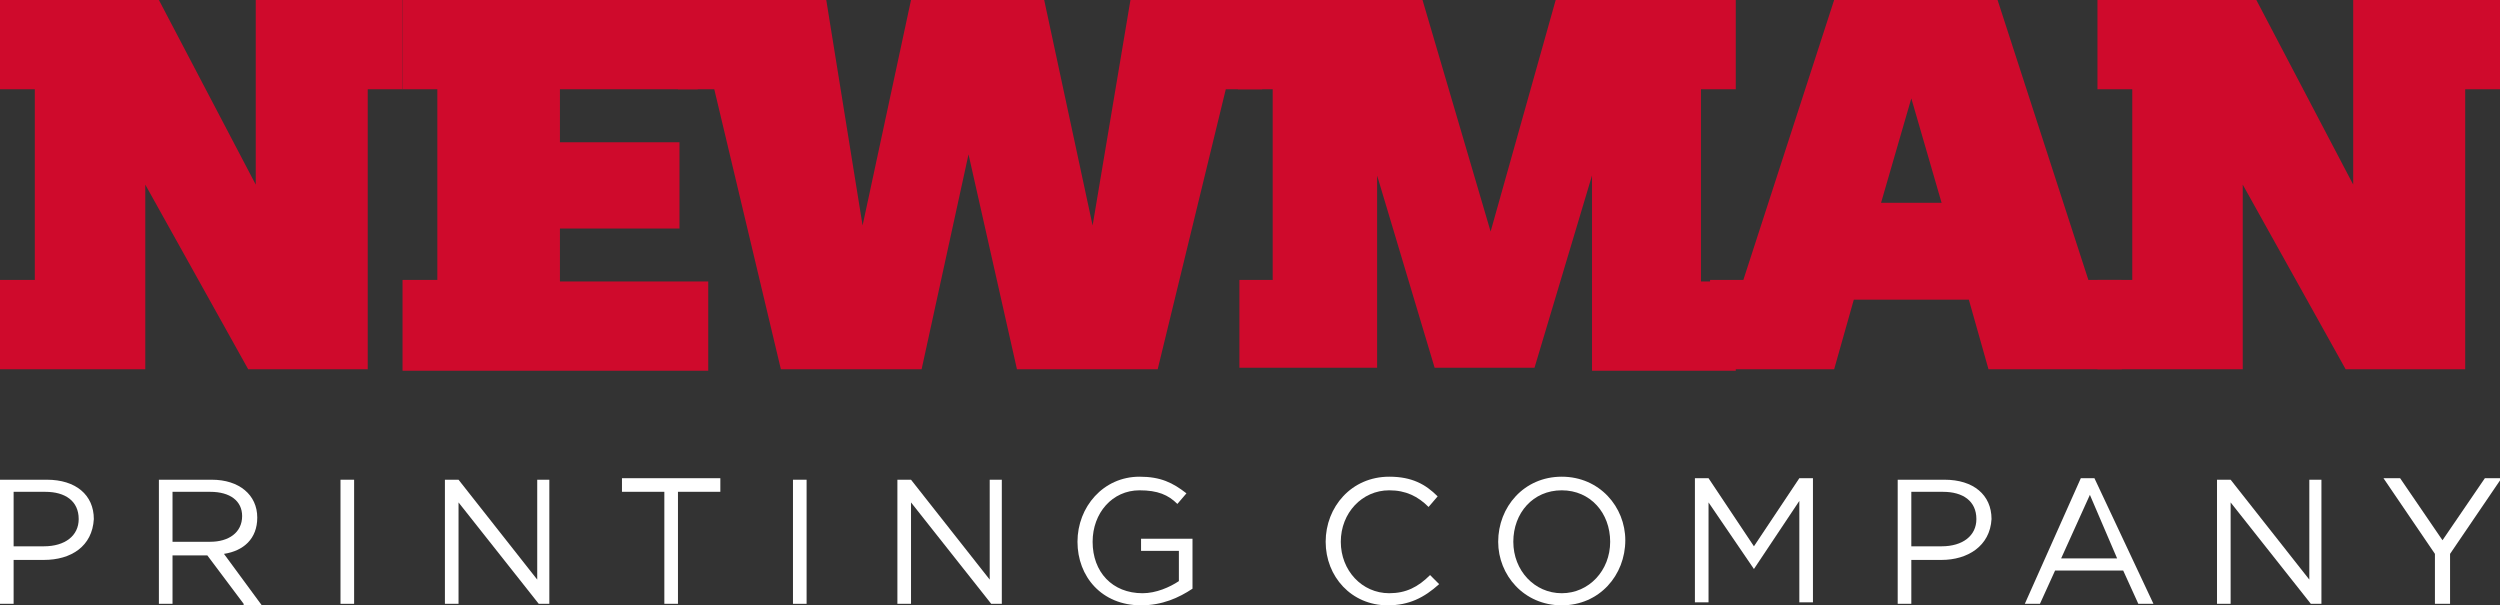 <?xml version="1.0" encoding="utf-8"?>
<!-- Generator: Adobe Illustrator 19.2.1, SVG Export Plug-In . SVG Version: 6.00 Build 0)  -->
<svg version="1.1" id="Layer_1" xmlns="http://www.w3.org/2000/svg" xmlns:xlink="http://www.w3.org/1999/xlink" x="0px" y="0px"
	 viewBox="0 0 165.2 40" style="enable-background:new 0 0 165.2 40;" xml:space="preserve">
<rect x="0" y="0" width="165.2" height="40" fill="#333333" stroke="none"/>
<style type="text/css">
	.st0{fill:#CF0A2C;}
	.st1{fill:#FFFFFF;}
</style>
<g>
	<g id="XMLID_2373_">
		<path id="XMLID_2385_" class="st0" d="M0,18.5h2.3V5.9H0V0h10.5l6.4,12.2V0h9.7v5.9h-2.3v18.5h-7.9L9.6,12.2v12.2H0V18.5z"/>
		<path id="XMLID_2383_" class="st0" d="M26.6,18.5h2.3V5.9h-2.3V0h19.5v5.9h-9.1v3.5h7.9v5.7h-7.9v3.5h9.8v5.9H26.6V18.5z"/>
		<path id="XMLID_2381_" class="st0" d="M47.2,5.9h-2.4V0h9.8L57,14.9L60.2,0H69l3.2,14.9L74.7,0h8.7v5.9H81l-4.5,18.5h-9.3L64,10.2
			l-3.1,14.2h-9.3L47.2,5.9z"/>
		<path id="XMLID_2379_" class="st0" d="M81.8,18.5h2.3V5.9h-2.3V0H94l4.5,15.3L102.8,0h11.9v5.9h-2.3v12.7h2.3v5.9h-9.5V11.6
			l-3.8,12.7h-6.6l-3.8-12.7v12.7h-9.1V18.5z"/>
		<path id="XMLID_2376_" class="st0" d="M113,18.5h2.2l6-18.5H132l6,18.5h2.2v5.9h-8.8l-1.3-4.6h-7.6l-1.3,4.6H113V18.5z
			 M128.3,13.4l-2-6.9l-2,6.9H128.3z"/>
		<path id="XMLID_2374_" class="st0" d="M138.6,18.5h2.3V5.9h-2.3V0h10.5l6.4,12.2V0h9.7v5.9h-2.3v18.5H155l-6.8-12.2v12.2h-9.6
			V18.5z"/>
	</g>
	<g id="XMLID_2337_">
		<path id="XMLID_2370_" class="st1" d="M2.9,37h-2v2.9H0v-8.2h3.1c1.9,0,3.1,1,3.1,2.6C6.1,36.1,4.7,37,2.9,37z M3,32.5H0.9v3.6h2
			c1.4,0,2.3-0.7,2.3-1.8C5.2,33.1,4.3,32.5,3,32.5z"/>
		<path id="XMLID_2367_" class="st1" d="M16.1,39.9l-2.4-3.2h-2.3v3.2h-0.9v-8.2h3.5c1.8,0,3,1,3,2.5c0,1.4-0.9,2.2-2.2,2.4l2.5,3.4
			H16.1z M13.9,32.5h-2.5v3.3h2.5c1.2,0,2.1-0.6,2.1-1.7C16,33.1,15.2,32.5,13.9,32.5z"/>
		<path id="XMLID_2365_" class="st1" d="M23.4,31.7v8.2h-0.9v-8.2H23.4z"/>
		<path id="XMLID_2363_" class="st1" d="M35.4,31.7h0.9v8.2h-0.7l-5.3-6.7v6.7h-0.9v-8.2h0.9l5.2,6.6V31.7z"/>
		<path id="XMLID_2361_" class="st1" d="M44.8,39.9h-0.9v-7.4h-2.8v-0.9h6.5v0.9h-2.8V39.9z"/>
		<path id="XMLID_2359_" class="st1" d="M53.3,31.7v8.2h-0.9v-8.2H53.3z"/>
		<path id="XMLID_2357_" class="st1" d="M65.3,31.7h0.9v8.2h-0.7l-5.3-6.7v6.7h-0.9v-8.2h0.9l5.2,6.6V31.7z"/>
		<path id="XMLID_2355_" class="st1" d="M75.4,40c-2.6,0-4.2-1.9-4.2-4.2c0-2.3,1.7-4.3,4.1-4.3c1.4,0,2.2,0.4,3.1,1.1l-0.6,0.7
			c-0.6-0.6-1.3-0.9-2.5-0.9c-1.8,0-3.1,1.5-3.1,3.4c0,2,1.3,3.4,3.3,3.4c0.9,0,1.8-0.4,2.4-0.8v-2h-2.5v-0.8h3.4v3.3
			C77.9,39.5,76.8,40,75.4,40z"/>
		<path id="XMLID_2353_" class="st1" d="M91.7,40c-2.4,0-4.1-1.9-4.1-4.2c0-2.3,1.7-4.3,4.2-4.3c1.5,0,2.4,0.5,3.2,1.3l-0.6,0.7
			c-0.7-0.7-1.5-1.1-2.6-1.1c-1.8,0-3.2,1.5-3.2,3.4s1.4,3.4,3.2,3.4c1.1,0,1.9-0.4,2.7-1.2l0.6,0.6C94.1,39.5,93.1,40,91.7,40z"/>
		<path id="XMLID_2350_" class="st1" d="M103.2,40c-2.5,0-4.2-2-4.2-4.2c0-2.3,1.7-4.3,4.2-4.3c2.5,0,4.2,2,4.2,4.2
			C107.4,38,105.7,40,103.2,40z M103.2,32.4c-1.9,0-3.2,1.5-3.2,3.4s1.4,3.4,3.2,3.4s3.2-1.5,3.2-3.4
			C106.4,33.9,105.1,32.4,103.2,32.4z"/>
		<path id="XMLID_2348_" class="st1" d="M115.9,37.6L115.9,37.6l-3-4.4v6.6h-0.9v-8.2h0.9l3,4.5l3-4.5h0.9v8.2h-0.9v-6.7L115.9,37.6
			z"/>
		<path id="XMLID_2345_" class="st1" d="M128.3,37h-2v2.9h-0.9v-8.2h3.1c1.9,0,3.1,1,3.1,2.6C131.5,36.1,130,37,128.3,37z
			 M128.4,32.5h-2.1v3.6h2c1.4,0,2.3-0.7,2.3-1.8C130.6,33.1,129.7,32.5,128.4,32.5z"/>
		<path id="XMLID_2342_" class="st1" d="M142.3,39.9h-1l-1-2.2h-4.5l-1,2.2h-1l3.7-8.3h0.9L142.3,39.9z M138.1,32.7l-1.9,4.2h3.7
			L138.1,32.7z"/>
		<path id="XMLID_2340_" class="st1" d="M152.5,31.7h0.9v8.2h-0.7l-5.3-6.7v6.7h-0.9v-8.2h0.9l5.2,6.6V31.7z"/>
		<path id="XMLID_2338_" class="st1" d="M161.8,39.9h-0.9v-3.3l-3.4-5h1.1l2.8,4.1l2.8-4.1h1.1l-3.4,5V39.9z"/>
	</g>
</g>
</svg>
